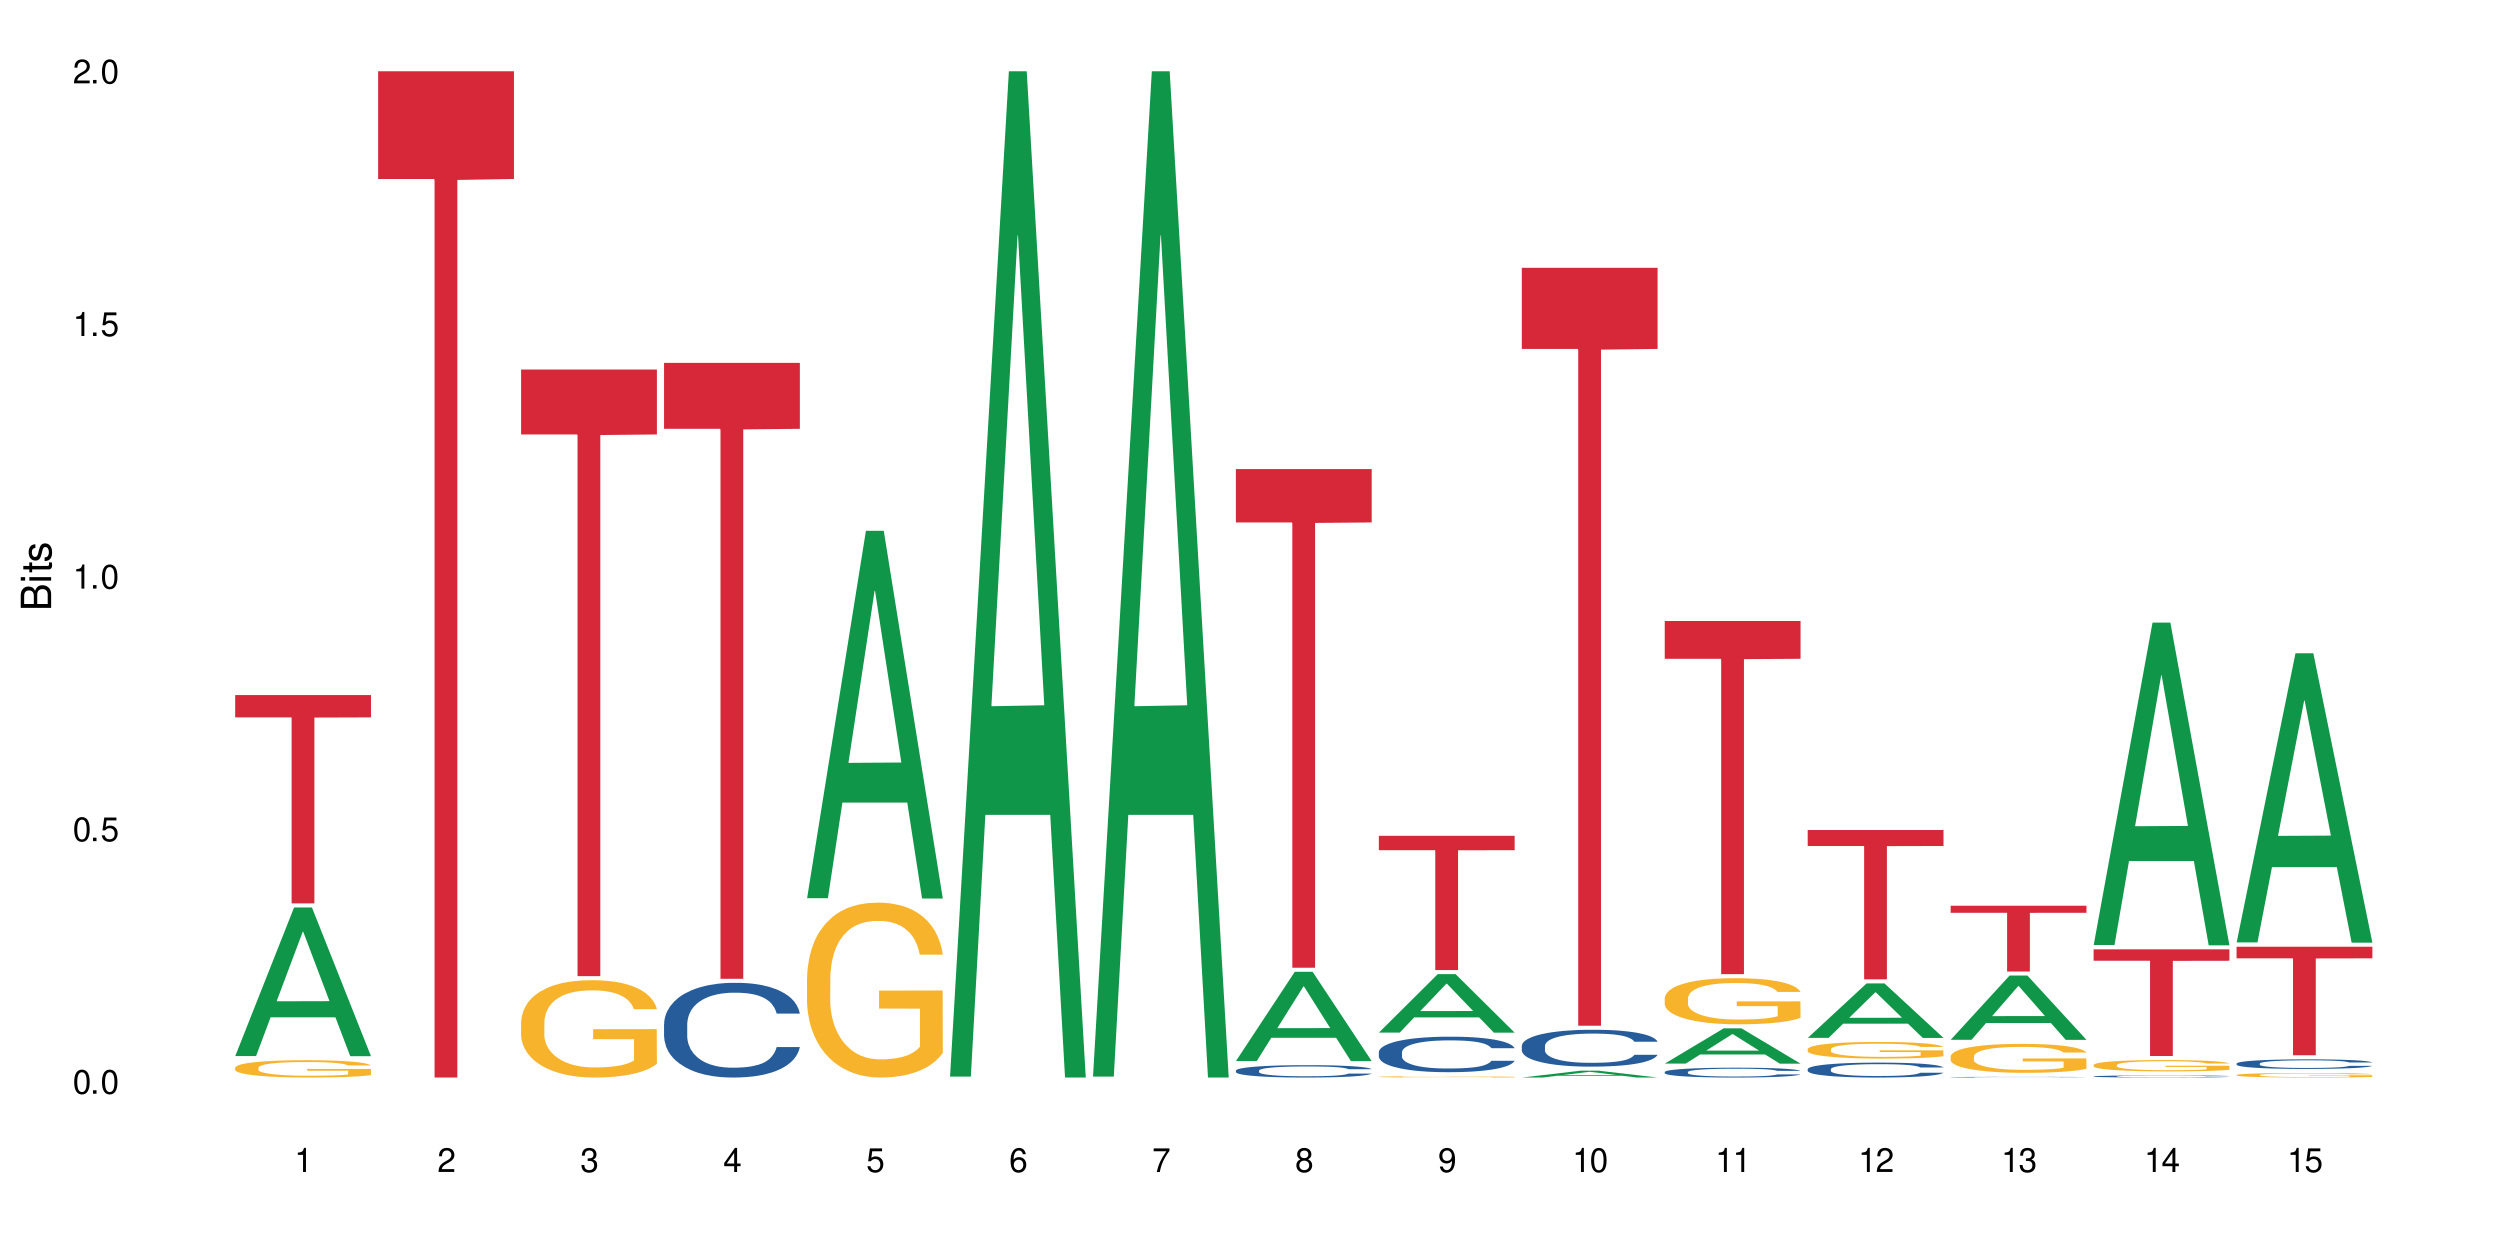 <?xml version="1.0" encoding="UTF-8"?>
<svg xmlns="http://www.w3.org/2000/svg" xmlns:xlink="http://www.w3.org/1999/xlink" width="720" height="360" viewBox="0 0 720 360">
<defs>
<g>
<g id="glyph-0-0">
</g>
<g id="glyph-0-1">
<path d="M 2.641 -6.938 C 2 -6.938 1.422 -6.656 1.078 -6.172 C 0.641 -5.562 0.406 -4.641 0.406 -3.359 C 0.406 -1.016 1.188 0.219 2.641 0.219 C 4.078 0.219 4.859 -1.016 4.859 -3.297 C 4.859 -4.641 4.656 -5.547 4.203 -6.172 C 3.844 -6.656 3.281 -6.938 2.641 -6.938 Z M 2.641 -6.188 C 3.547 -6.188 4 -5.25 4 -3.375 C 4 -1.406 3.562 -0.484 2.625 -0.484 C 1.734 -0.484 1.281 -1.438 1.281 -3.344 C 1.281 -5.25 1.734 -6.188 2.641 -6.188 Z M 2.641 -6.188 "/>
</g>
<g id="glyph-0-2">
<path d="M 1.828 -1 L 0.828 -1 L 0.828 0 L 1.828 0 Z M 1.828 -1 "/>
</g>
<g id="glyph-0-3">
<path d="M 4.562 -6.797 L 1.062 -6.797 L 0.547 -3.094 L 1.328 -3.094 C 1.719 -3.562 2.047 -3.734 2.578 -3.734 C 3.484 -3.734 4.062 -3.109 4.062 -2.094 C 4.062 -1.125 3.484 -0.531 2.578 -0.531 C 1.828 -0.531 1.375 -0.906 1.188 -1.672 L 0.328 -1.672 C 0.453 -1.109 0.547 -0.844 0.75 -0.594 C 1.125 -0.078 1.828 0.219 2.594 0.219 C 3.969 0.219 4.922 -0.781 4.922 -2.219 C 4.922 -3.562 4.031 -4.484 2.719 -4.484 C 2.25 -4.484 1.859 -4.359 1.469 -4.062 L 1.734 -5.969 L 4.562 -5.969 Z M 4.562 -6.797 "/>
</g>
<g id="glyph-0-4">
<path d="M 2.484 -4.938 L 2.484 0 L 3.328 0 L 3.328 -6.938 L 2.766 -6.938 C 2.469 -5.875 2.281 -5.734 0.984 -5.562 L 0.984 -4.938 Z M 2.484 -4.938 "/>
</g>
<g id="glyph-0-5">
<path d="M 4.859 -0.828 L 1.281 -0.828 C 1.359 -1.406 1.672 -1.781 2.5 -2.281 L 3.469 -2.828 C 4.406 -3.344 4.906 -4.062 4.906 -4.906 C 4.906 -5.484 4.672 -6.031 4.266 -6.406 C 3.859 -6.766 3.375 -6.938 2.719 -6.938 C 1.859 -6.938 1.219 -6.625 0.844 -6.031 C 0.609 -5.672 0.5 -5.234 0.484 -4.531 L 1.328 -4.531 C 1.359 -5.016 1.406 -5.281 1.531 -5.516 C 1.75 -5.938 2.188 -6.203 2.703 -6.203 C 3.469 -6.203 4.031 -5.641 4.031 -4.891 C 4.031 -4.344 3.719 -3.859 3.125 -3.516 L 2.234 -3 C 0.812 -2.172 0.406 -1.531 0.328 -0.016 L 4.859 -0.016 Z M 4.859 -0.828 "/>
</g>
<g id="glyph-0-6">
<path d="M 2.125 -3.188 L 2.578 -3.188 C 3.5 -3.188 3.984 -2.766 3.984 -1.922 C 3.984 -1.062 3.469 -0.531 2.594 -0.531 C 1.656 -0.531 1.203 -1 1.156 -2.016 L 0.312 -2.016 C 0.344 -1.453 0.438 -1.094 0.609 -0.781 C 0.953 -0.109 1.625 0.219 2.547 0.219 C 3.953 0.219 4.859 -0.625 4.859 -1.938 C 4.859 -2.828 4.516 -3.297 3.703 -3.594 C 4.344 -3.844 4.656 -4.328 4.656 -5.031 C 4.656 -6.219 3.875 -6.938 2.578 -6.938 C 1.203 -6.938 0.484 -6.172 0.453 -4.703 L 1.297 -4.703 C 1.312 -5.125 1.344 -5.359 1.453 -5.578 C 1.641 -5.969 2.062 -6.203 2.594 -6.203 C 3.344 -6.203 3.797 -5.75 3.797 -5 C 3.797 -4.516 3.609 -4.219 3.25 -4.047 C 3.016 -3.953 2.703 -3.922 2.125 -3.906 Z M 2.125 -3.188 "/>
</g>
<g id="glyph-0-7">
<path d="M 3.141 -1.672 L 3.141 0 L 3.984 0 L 3.984 -1.672 L 4.984 -1.672 L 4.984 -2.438 L 3.984 -2.438 L 3.984 -6.938 L 3.359 -6.938 L 0.266 -2.578 L 0.266 -1.672 Z M 3.141 -2.438 L 1 -2.438 L 3.141 -5.5 Z M 3.141 -2.438 "/>
</g>
<g id="glyph-0-8">
<path d="M 4.781 -5.125 C 4.609 -6.266 3.891 -6.938 2.844 -6.938 C 2.094 -6.938 1.422 -6.578 1.031 -5.953 C 0.594 -5.266 0.406 -4.422 0.406 -3.172 C 0.406 -2 0.578 -1.25 0.984 -0.641 C 1.359 -0.078 1.953 0.219 2.703 0.219 C 3.984 0.219 4.922 -0.75 4.922 -2.094 C 4.922 -3.375 4.062 -4.281 2.844 -4.281 C 2.172 -4.281 1.641 -4.031 1.281 -3.516 C 1.281 -5.234 1.828 -6.188 2.797 -6.188 C 3.391 -6.188 3.797 -5.797 3.938 -5.125 Z M 2.734 -3.531 C 3.547 -3.531 4.062 -2.953 4.062 -2.031 C 4.062 -1.156 3.484 -0.531 2.703 -0.531 C 1.922 -0.531 1.328 -1.188 1.328 -2.078 C 1.328 -2.938 1.906 -3.531 2.734 -3.531 Z M 2.734 -3.531 "/>
</g>
<g id="glyph-0-9">
<path d="M 4.984 -6.797 L 0.438 -6.797 L 0.438 -5.969 L 4.109 -5.969 C 2.5 -3.656 1.828 -2.234 1.328 0 L 2.219 0 C 2.594 -2.172 3.453 -4.047 4.984 -6.094 Z M 4.984 -6.797 "/>
</g>
<g id="glyph-0-10">
<path d="M 3.75 -3.656 C 4.469 -4.094 4.688 -4.438 4.688 -5.078 C 4.688 -6.172 3.844 -6.938 2.641 -6.938 C 1.438 -6.938 0.594 -6.172 0.594 -5.094 C 0.594 -4.438 0.812 -4.094 1.516 -3.656 C 0.734 -3.266 0.359 -2.703 0.359 -1.922 C 0.359 -0.656 1.281 0.219 2.641 0.219 C 3.984 0.219 4.922 -0.656 4.922 -1.922 C 4.922 -2.703 4.531 -3.266 3.75 -3.656 Z M 2.641 -6.188 C 3.359 -6.188 3.812 -5.75 3.812 -5.062 C 3.812 -4.406 3.344 -3.984 2.641 -3.984 C 1.922 -3.984 1.453 -4.406 1.453 -5.078 C 1.453 -5.75 1.922 -6.188 2.641 -6.188 Z M 2.641 -3.266 C 3.484 -3.266 4.062 -2.719 4.062 -1.906 C 4.062 -1.078 3.484 -0.531 2.625 -0.531 C 1.797 -0.531 1.219 -1.094 1.219 -1.906 C 1.219 -2.719 1.781 -3.266 2.641 -3.266 Z M 2.641 -3.266 "/>
</g>
<g id="glyph-0-11">
<path d="M 0.516 -1.578 C 0.672 -0.453 1.406 0.219 2.438 0.219 C 3.188 0.219 3.859 -0.141 4.266 -0.766 C 4.688 -1.453 4.891 -2.297 4.891 -3.547 C 4.891 -4.719 4.703 -5.453 4.312 -6.078 C 3.938 -6.641 3.344 -6.938 2.594 -6.938 C 1.297 -6.938 0.359 -5.969 0.359 -4.625 C 0.359 -3.344 1.234 -2.453 2.453 -2.453 C 3.094 -2.453 3.578 -2.672 4.016 -3.203 C 4 -1.484 3.469 -0.531 2.5 -0.531 C 1.906 -0.531 1.484 -0.906 1.359 -1.578 Z M 2.578 -6.203 C 3.375 -6.203 3.969 -5.531 3.969 -4.641 C 3.969 -3.797 3.391 -3.188 2.547 -3.188 C 1.734 -3.188 1.234 -3.766 1.234 -4.688 C 1.234 -5.562 1.797 -6.203 2.578 -6.203 Z M 2.578 -6.203 "/>
</g>
<g id="glyph-1-0">
</g>
<g id="glyph-1-1">
<path d="M 0 -0.953 L 0 -4.891 C 0 -5.719 -0.234 -6.344 -0.734 -6.797 C -1.188 -7.234 -1.812 -7.469 -2.5 -7.469 C -3.547 -7.469 -4.188 -7 -4.625 -5.875 C -4.984 -6.688 -5.625 -7.094 -6.531 -7.094 C -7.172 -7.094 -7.734 -6.859 -8.141 -6.391 C -8.562 -5.922 -8.75 -5.344 -8.75 -4.5 L -8.75 -0.953 Z M -4.984 -2.062 L -7.766 -2.062 L -7.766 -4.219 C -7.766 -4.844 -7.688 -5.203 -7.453 -5.5 C -7.219 -5.812 -6.859 -5.969 -6.375 -5.969 C -5.891 -5.969 -5.531 -5.812 -5.297 -5.5 C -5.062 -5.203 -4.984 -4.844 -4.984 -4.219 Z M -0.984 -2.062 L -4 -2.062 L -4 -4.781 C -4 -5.766 -3.438 -6.359 -2.484 -6.359 C -1.547 -6.359 -0.984 -5.766 -0.984 -4.781 Z M -0.984 -2.062 "/>
</g>
<g id="glyph-1-2">
<path d="M -6.281 -1.797 L -6.281 -0.797 L 0 -0.797 L 0 -1.797 Z M -8.75 -1.797 L -8.75 -0.797 L -7.484 -0.797 L -7.484 -1.797 Z M -8.75 -1.797 "/>
</g>
<g id="glyph-1-3">
<path d="M -6.281 -3.047 L -6.281 -2.016 L -8.016 -2.016 L -8.016 -1.016 L -6.281 -1.016 L -6.281 -0.172 L -5.469 -0.172 L -5.469 -1.016 L -0.719 -1.016 C -0.078 -1.016 0.281 -1.453 0.281 -2.234 C 0.281 -2.5 0.25 -2.719 0.188 -3.047 L -0.641 -3.047 C -0.609 -2.906 -0.594 -2.766 -0.594 -2.562 C -0.594 -2.141 -0.719 -2.016 -1.156 -2.016 L -5.469 -2.016 L -5.469 -3.047 Z M -6.281 -3.047 "/>
</g>
<g id="glyph-1-4">
<path d="M -4.531 -5.25 C -5.766 -5.25 -6.469 -4.422 -6.469 -2.969 C -6.469 -1.516 -5.719 -0.562 -4.547 -0.562 C -3.562 -0.562 -3.094 -1.062 -2.734 -2.562 L -2.516 -3.484 C -2.344 -4.188 -2.094 -4.469 -1.641 -4.469 C -1.047 -4.469 -0.641 -3.875 -0.641 -3 C -0.641 -2.453 -0.797 -2 -1.062 -1.75 C -1.25 -1.594 -1.422 -1.531 -1.875 -1.469 L -1.875 -0.406 C -0.422 -0.453 0.281 -1.266 0.281 -2.922 C 0.281 -4.5 -0.5 -5.516 -1.719 -5.516 C -2.656 -5.516 -3.172 -4.984 -3.469 -3.734 L -3.703 -2.766 C -3.891 -1.953 -4.156 -1.609 -4.594 -1.609 C -5.188 -1.609 -5.547 -2.125 -5.547 -2.938 C -5.547 -3.75 -5.203 -4.172 -4.531 -4.203 Z M -4.531 -5.25 "/>
</g>
</g>
</defs>
<rect x="-72" y="-36" width="864" height="432" fill="rgb(100%, 100%, 100%)" fill-opacity="1"/>
<path fill-rule="nonzero" fill="rgb(6.275%, 58.824%, 28.235%)" fill-opacity="1" d="M 67.73 304.141 L 67.773 304.098 L 84.695 261.344 L 89.836 261.344 L 106.844 304.18 L 100.867 304.18 L 96.605 292.996 L 77.926 292.996 L 73.75 304.141 L 67.73 304.141 L 79.723 288.371 L 94.895 288.332 L 87.328 268.34 L 87.246 268.301 L 87.16 268.422 L 79.684 288.332 L 79.723 288.371 Z M 67.73 304.141 "/>
<path fill-rule="nonzero" fill="rgb(96.863%, 70.196%, 16.863%)" fill-opacity="1" d="M 67.73 307.48 L 67.777 307.477 L 67.777 307.383 L 67.969 307.18 L 68.445 306.898 L 69.066 306.664 L 69.734 306.484 L 70.164 306.387 L 70.879 306.25 L 71.5 306.148 L 73.074 305.945 L 75.078 305.754 L 76.172 305.672 L 77.414 305.594 L 79.18 305.508 L 79.988 305.477 L 82.469 305.402 L 85.285 305.355 L 88.383 305.344 L 89.816 305.348 L 91.77 305.367 L 94.441 305.418 L 95.969 305.461 L 97.16 305.508 L 98.402 305.566 L 99.926 305.656 L 101.359 305.766 L 102.504 305.875 L 103.648 306.012 L 104.602 306.16 L 105.414 306.32 L 106.129 306.512 L 106.559 306.668 L 106.844 306.828 L 100.215 306.828 L 99.832 306.668 L 99.402 306.547 L 98.688 306.395 L 97.973 306.285 L 97.258 306.199 L 95.922 306.082 L 94.777 306.008 L 93.344 305.945 L 91.961 305.902 L 90.387 305.875 L 89.434 305.867 L 86.906 305.867 L 84.617 305.898 L 83.281 305.938 L 82.328 305.973 L 80.992 306.039 L 80.18 306.094 L 79.703 306.133 L 78.273 306.273 L 77.32 306.402 L 76.793 306.488 L 76.125 306.625 L 75.648 306.746 L 75.125 306.93 L 74.84 307.066 L 74.457 307.375 L 74.41 308.195 L 74.551 308.367 L 74.84 308.555 L 75.219 308.719 L 75.793 308.895 L 76.363 309.023 L 77.367 309.203 L 78.227 309.32 L 78.891 309.398 L 80.18 309.52 L 80.703 309.562 L 81.945 309.645 L 83.234 309.707 L 84.809 309.762 L 86 309.789 L 87.906 309.812 L 90.34 309.812 L 93.203 309.785 L 95.016 309.75 L 96.254 309.711 L 97.066 309.68 L 98.066 309.629 L 98.781 309.586 L 99.449 309.535 L 100.262 309.457 L 100.262 308.367 L 88.48 308.363 L 88.48 307.855 L 106.797 307.848 L 106.844 309.629 L 105.844 309.754 L 104.602 309.871 L 103.41 309.965 L 102.168 310.039 L 100.406 310.129 L 98.973 310.184 L 96.781 310.246 L 94.777 310.285 L 92.676 310.312 L 90.816 310.328 L 88.621 310.332 L 86.668 310.324 L 84.57 310.297 L 82.898 310.258 L 81.371 310.215 L 79.848 310.156 L 77.938 310.059 L 76.699 309.98 L 75.41 309.887 L 74.121 309.773 L 72.977 309.648 L 72.215 309.555 L 71.453 309.445 L 70.641 309.309 L 69.879 309.152 L 69.305 309.012 L 68.781 308.852 L 68.398 308.703 L 68.016 308.496 L 67.828 308.332 L 67.73 308.191 Z M 67.73 307.48 "/>
<path fill-rule="nonzero" fill="rgb(83.922%, 15.686%, 22.353%)" fill-opacity="1" d="M 67.73 200.188 L 106.844 200.188 L 106.844 206.609 L 90.543 206.664 L 90.543 260.18 L 83.984 260.18 L 83.984 206.723 L 83.891 206.609 L 67.73 206.609 Z M 67.73 200.188 "/>
<path fill-rule="nonzero" fill="rgb(83.922%, 15.686%, 22.353%)" fill-opacity="1" d="M 108.902 20.527 L 148.016 20.527 L 148.016 51.547 L 131.715 51.82 L 131.715 310.332 L 125.156 310.332 L 125.156 52.094 L 125.062 51.547 L 108.902 51.547 Z M 108.902 20.527 "/>
<path fill-rule="nonzero" fill="rgb(96.863%, 70.196%, 16.863%)" fill-opacity="1" d="M 150.074 294.305 L 150.121 294.281 L 150.121 293.77 L 150.312 292.617 L 150.789 291.027 L 151.41 289.723 L 152.078 288.699 L 152.508 288.16 L 153.223 287.395 L 153.844 286.832 L 155.418 285.68 L 157.418 284.602 L 158.516 284.141 L 159.758 283.707 L 161.523 283.219 L 162.332 283.043 L 164.812 282.633 L 167.629 282.375 L 170.727 282.297 L 172.16 282.324 L 174.113 282.426 L 176.785 282.707 L 178.312 282.965 L 179.504 283.219 L 180.746 283.555 L 182.27 284.066 L 183.703 284.68 L 184.848 285.293 L 185.992 286.062 L 186.945 286.883 L 187.758 287.777 L 188.473 288.852 L 188.902 289.75 L 189.188 290.645 L 182.559 290.645 L 182.176 289.75 L 181.746 289.059 L 181.031 288.211 L 180.316 287.598 L 179.602 287.113 L 178.266 286.445 L 177.121 286.035 L 175.688 285.68 L 174.305 285.449 L 172.73 285.293 L 171.777 285.242 L 169.25 285.242 L 166.961 285.422 L 165.625 285.625 L 164.672 285.832 L 163.336 286.215 L 162.523 286.523 L 162.047 286.727 L 160.617 287.52 L 159.66 288.238 L 159.137 288.727 L 158.469 289.492 L 157.992 290.184 L 157.469 291.207 L 157.18 291.977 L 156.801 293.719 L 156.754 298.324 L 156.895 299.297 L 157.18 300.348 L 157.562 301.27 L 158.137 302.242 L 158.707 302.984 L 159.711 303.984 L 160.566 304.648 L 161.234 305.086 L 162.523 305.773 L 163.047 306.004 L 164.289 306.465 L 165.578 306.824 L 167.148 307.133 L 168.344 307.285 L 170.25 307.414 L 172.684 307.414 L 175.547 307.262 L 177.359 307.055 L 178.598 306.852 L 179.41 306.672 L 180.41 306.391 L 181.125 306.133 L 181.793 305.852 L 182.605 305.418 L 182.605 299.297 L 170.824 299.273 L 170.824 296.406 L 189.141 296.379 L 189.188 306.391 L 188.188 307.082 L 186.945 307.746 L 185.754 308.258 L 184.512 308.695 L 182.746 309.18 L 181.316 309.488 L 179.121 309.848 L 177.121 310.078 L 175.02 310.23 L 173.16 310.309 L 170.965 310.332 L 169.012 310.281 L 166.91 310.129 L 165.242 309.922 L 163.715 309.668 L 162.191 309.332 L 160.281 308.797 L 159.043 308.359 L 157.754 307.824 L 156.465 307.184 L 155.32 306.492 L 154.559 305.953 L 153.793 305.34 L 152.984 304.57 L 152.219 303.703 L 151.648 302.906 L 151.125 302.012 L 150.742 301.168 L 150.359 300.016 L 150.168 299.094 L 150.074 298.301 Z M 150.074 294.305 "/>
<path fill-rule="nonzero" fill="rgb(83.922%, 15.686%, 22.353%)" fill-opacity="1" d="M 150.074 106.426 L 189.188 106.426 L 189.188 125.125 L 172.887 125.289 L 172.887 281.133 L 166.328 281.133 L 166.328 125.453 L 166.234 125.125 L 150.074 125.125 Z M 150.074 106.426 "/>
<path fill-rule="nonzero" fill="rgb(14.51%, 36.078%, 60%)" fill-opacity="1" d="M 191.246 294.93 L 191.293 294.906 L 191.293 294.305 L 191.438 293.359 L 191.77 292.164 L 192.105 291.34 L 192.965 289.871 L 194.156 288.449 L 195.395 287.352 L 196.301 286.703 L 197.113 286.207 L 198.973 285.285 L 200.164 284.812 L 201.453 284.387 L 203.027 283.965 L 204.172 283.715 L 206.746 283.316 L 208.656 283.141 L 210.133 283.066 L 213.332 283.066 L 215.238 283.164 L 216.621 283.289 L 218.148 283.488 L 219.438 283.715 L 221.676 284.262 L 223.68 284.961 L 224.586 285.359 L 226.02 286.133 L 227.117 286.879 L 227.879 287.527 L 228.738 288.449 L 229.5 289.57 L 230.074 290.844 L 230.359 291.914 L 223.68 291.914 L 223.348 290.918 L 222.965 290.145 L 222.25 289.121 L 221.535 288.398 L 220.531 287.676 L 219.625 287.203 L 218.387 286.73 L 217.289 286.43 L 216.145 286.207 L 215.047 286.059 L 212.949 285.906 L 210.516 285.906 L 209.609 285.957 L 207.75 286.156 L 206.746 286.332 L 205.316 286.68 L 204.316 287.004 L 203.121 287.504 L 202.312 287.926 L 201.309 288.574 L 200.594 289.148 L 199.785 289.969 L 199.309 290.594 L 198.879 291.289 L 198.496 292.113 L 198.211 292.984 L 198.02 293.906 L 197.922 294.805 L 197.922 298.668 L 198.02 299.566 L 198.258 300.613 L 198.879 302.133 L 199.785 303.453 L 200.832 304.5 L 201.836 305.246 L 202.406 305.598 L 203.172 305.996 L 204.363 306.496 L 206.082 306.992 L 207.082 307.191 L 208.609 307.391 L 210.184 307.492 L 212.281 307.492 L 214.141 307.391 L 215.383 307.266 L 216.668 307.066 L 218.434 306.645 L 219.531 306.246 L 220.484 305.77 L 221.199 305.297 L 221.676 304.898 L 222.395 304.125 L 222.965 303.277 L 223.395 302.406 L 223.68 301.559 L 230.359 301.559 L 230.074 302.555 L 229.645 303.527 L 229.215 304.25 L 228.547 305.125 L 227.781 305.895 L 226.688 306.77 L 225.781 307.34 L 224.586 307.965 L 223.488 308.438 L 222.297 308.863 L 220.531 309.359 L 219.387 309.609 L 218.148 309.832 L 216.668 310.035 L 214.809 310.207 L 212.805 310.309 L 210.945 310.332 L 208.941 310.281 L 207.465 310.184 L 205.508 309.957 L 203.074 309.512 L 201.309 309.035 L 199.926 308.562 L 198.734 308.062 L 197.398 307.391 L 195.684 306.293 L 194.633 305.449 L 193.918 304.75 L 193.105 303.777 L 192.535 302.906 L 191.867 301.508 L 191.391 299.738 L 191.246 298.367 Z M 191.246 294.93 "/>
<path fill-rule="nonzero" fill="rgb(83.922%, 15.686%, 22.353%)" fill-opacity="1" d="M 191.246 104.508 L 230.359 104.508 L 230.359 123.5 L 214.059 123.664 L 214.059 281.902 L 207.5 281.902 L 207.5 123.832 L 207.402 123.5 L 191.246 123.5 Z M 191.246 104.508 "/>
<path fill-rule="nonzero" fill="rgb(6.275%, 58.824%, 28.235%)" fill-opacity="1" d="M 232.418 258.688 L 232.461 258.586 L 249.383 152.871 L 254.523 152.871 L 271.531 258.785 L 265.555 258.785 L 261.293 231.141 L 242.613 231.141 L 238.434 258.688 L 232.418 258.688 L 244.41 219.703 L 259.578 219.602 L 252.016 170.176 L 251.934 170.078 L 251.848 170.375 L 244.367 219.602 L 244.41 219.703 Z M 232.418 258.688 "/>
<path fill-rule="nonzero" fill="rgb(96.863%, 70.196%, 16.863%)" fill-opacity="1" d="M 232.418 281.531 L 232.465 281.484 L 232.465 280.562 L 232.656 278.492 L 233.133 275.641 L 233.754 273.293 L 234.422 271.453 L 234.852 270.488 L 235.566 269.105 L 236.188 268.094 L 237.758 266.023 L 239.762 264.09 L 240.859 263.262 L 242.102 262.48 L 243.863 261.605 L 244.676 261.285 L 247.156 260.547 L 249.969 260.09 L 253.07 259.949 L 254.504 259.996 L 256.457 260.18 L 259.129 260.688 L 260.656 261.148 L 261.848 261.605 L 263.086 262.203 L 264.613 263.125 L 266.047 264.23 L 267.191 265.332 L 268.336 266.715 L 269.289 268.188 L 270.098 269.797 L 270.816 271.73 L 271.246 273.34 L 271.531 274.949 L 264.898 274.949 L 264.52 273.34 L 264.09 272.098 L 263.375 270.578 L 262.66 269.473 L 261.941 268.602 L 260.609 267.402 L 259.461 266.668 L 258.031 266.023 L 256.648 265.609 L 255.074 265.332 L 254.121 265.242 L 251.594 265.242 L 249.305 265.562 L 247.969 265.934 L 247.012 266.301 L 245.676 266.988 L 244.867 267.543 L 244.391 267.91 L 242.957 269.336 L 242.004 270.625 L 241.48 271.5 L 240.812 272.879 L 240.336 274.121 L 239.812 275.961 L 239.523 277.344 L 239.145 280.473 L 239.094 288.754 L 239.238 290.5 L 239.523 292.387 L 239.906 294.043 L 240.48 295.793 L 241.051 297.129 L 242.051 298.922 L 242.91 300.117 L 243.578 300.898 L 244.867 302.141 L 245.391 302.555 L 246.633 303.383 L 247.918 304.027 L 249.492 304.582 L 250.688 304.855 L 252.594 305.086 L 255.027 305.086 L 257.887 304.812 L 259.699 304.441 L 260.941 304.074 L 261.754 303.754 L 262.754 303.246 L 263.469 302.785 L 264.137 302.281 L 264.949 301.5 L 264.949 290.5 L 253.168 290.457 L 253.168 285.301 L 271.484 285.258 L 271.531 303.246 L 270.527 304.488 L 269.289 305.684 L 268.098 306.605 L 266.855 307.387 L 265.09 308.262 L 263.66 308.812 L 261.465 309.457 L 259.461 309.871 L 257.363 310.148 L 255.504 310.285 L 253.309 310.332 L 251.355 310.242 L 249.254 309.965 L 247.586 309.598 L 246.059 309.137 L 244.531 308.539 L 242.625 307.57 L 241.387 306.789 L 240.098 305.824 L 238.809 304.672 L 237.664 303.43 L 236.902 302.465 L 236.137 301.359 L 235.328 299.98 L 234.562 298.414 L 233.992 296.988 L 233.465 295.379 L 233.086 293.859 L 232.703 291.789 L 232.512 290.133 L 232.418 288.707 Z M 232.418 281.531 "/>
<path fill-rule="nonzero" fill="rgb(6.275%, 58.824%, 28.235%)" fill-opacity="1" d="M 273.59 310.059 L 273.629 309.789 L 290.555 20.527 L 295.695 20.527 L 312.703 310.332 L 306.727 310.332 L 302.465 234.684 L 283.785 234.684 L 279.605 310.059 L 273.59 310.059 L 285.582 203.391 L 300.75 203.117 L 293.188 67.875 L 293.105 67.602 L 293.02 68.418 L 285.539 203.117 L 285.582 203.391 Z M 273.59 310.059 "/>
<path fill-rule="nonzero" fill="rgb(6.275%, 58.824%, 28.235%)" fill-opacity="1" d="M 314.762 310.059 L 314.801 309.789 L 331.727 20.527 L 336.867 20.527 L 353.875 310.332 L 347.898 310.332 L 343.637 234.684 L 324.957 234.684 L 320.777 310.059 L 314.762 310.059 L 326.754 203.391 L 341.922 203.117 L 334.359 67.875 L 334.273 67.602 L 334.191 68.418 L 326.711 203.117 L 326.754 203.391 Z M 314.762 310.059 "/>
<path fill-rule="nonzero" fill="rgb(6.275%, 58.824%, 28.235%)" fill-opacity="1" d="M 355.934 305.582 L 355.973 305.555 L 372.898 279.879 L 378.039 279.879 L 395.047 305.605 L 389.07 305.605 L 384.809 298.891 L 366.129 298.891 L 361.949 305.582 L 355.934 305.582 L 367.926 296.113 L 383.094 296.086 L 375.531 284.082 L 375.445 284.059 L 375.363 284.133 L 367.883 296.086 L 367.926 296.113 Z M 355.934 305.582 "/>
<path fill-rule="nonzero" fill="rgb(14.51%, 36.078%, 60%)" fill-opacity="1" d="M 355.934 308.32 L 355.98 308.316 L 355.98 308.238 L 356.125 308.113 L 356.457 307.957 L 356.789 307.852 L 357.648 307.656 L 358.844 307.473 L 360.082 307.328 L 360.988 307.246 L 361.801 307.18 L 363.66 307.059 L 364.852 306.996 L 366.141 306.941 L 367.715 306.887 L 368.859 306.852 L 371.434 306.801 L 373.344 306.777 L 374.82 306.77 L 378.016 306.77 L 379.926 306.781 L 381.309 306.797 L 382.836 306.824 L 384.121 306.852 L 386.363 306.926 L 388.367 307.016 L 389.273 307.066 L 390.703 307.168 L 391.801 307.266 L 392.566 307.352 L 393.422 307.473 L 394.188 307.617 L 394.758 307.785 L 395.047 307.926 L 388.367 307.926 L 388.035 307.793 L 387.652 307.695 L 386.938 307.559 L 386.223 307.465 L 385.219 307.371 L 384.312 307.309 L 383.074 307.246 L 381.977 307.207 L 380.832 307.18 L 379.734 307.16 L 377.637 307.141 L 375.203 307.141 L 374.297 307.145 L 372.438 307.172 L 371.434 307.195 L 370.004 307.242 L 369 307.285 L 367.809 307.348 L 367 307.402 L 365.996 307.488 L 365.281 307.562 L 364.469 307.672 L 363.992 307.754 L 363.562 307.844 L 363.184 307.949 L 362.895 308.066 L 362.707 308.188 L 362.609 308.305 L 362.609 308.809 L 362.707 308.926 L 362.945 309.062 L 363.562 309.262 L 364.469 309.434 L 365.52 309.57 L 366.52 309.668 L 367.094 309.715 L 367.855 309.766 L 369.051 309.832 L 370.766 309.895 L 371.77 309.922 L 373.293 309.949 L 374.867 309.961 L 376.969 309.961 L 378.828 309.949 L 380.066 309.934 L 381.355 309.906 L 383.121 309.852 L 384.219 309.797 L 385.172 309.734 L 385.887 309.676 L 386.363 309.621 L 387.078 309.52 L 387.652 309.41 L 388.082 309.297 L 388.367 309.188 L 395.047 309.188 L 394.758 309.316 L 394.328 309.441 L 393.902 309.539 L 393.234 309.652 L 392.469 309.754 L 391.371 309.867 L 390.465 309.941 L 389.273 310.023 L 388.176 310.086 L 386.984 310.141 L 385.219 310.207 L 384.074 310.238 L 382.836 310.266 L 381.355 310.293 L 379.496 310.316 L 377.492 310.328 L 375.633 310.332 L 373.629 310.324 L 372.148 310.312 L 370.195 310.285 L 367.762 310.227 L 365.996 310.164 L 364.613 310.102 L 363.422 310.035 L 362.086 309.949 L 360.367 309.805 L 359.32 309.695 L 358.602 309.602 L 357.793 309.477 L 357.219 309.363 L 356.551 309.18 L 356.074 308.949 L 355.934 308.77 Z M 355.934 308.32 "/>
<path fill-rule="nonzero" fill="rgb(83.922%, 15.686%, 22.353%)" fill-opacity="1" d="M 355.934 135.094 L 395.047 135.094 L 395.047 150.465 L 378.746 150.602 L 378.746 278.715 L 372.188 278.715 L 372.188 150.734 L 372.09 150.465 L 355.934 150.465 Z M 355.934 135.094 "/>
<path fill-rule="nonzero" fill="rgb(6.275%, 58.824%, 28.235%)" fill-opacity="1" d="M 397.105 297.391 L 397.145 297.375 L 414.07 280.551 L 419.211 280.551 L 436.219 297.406 L 430.242 297.406 L 425.98 293.008 L 407.301 293.008 L 403.121 297.391 L 397.105 297.391 L 409.098 291.188 L 424.266 291.172 L 416.703 283.305 L 416.617 283.289 L 416.535 283.336 L 409.055 291.172 L 409.098 291.188 Z M 397.105 297.391 "/>
<path fill-rule="nonzero" fill="rgb(14.51%, 36.078%, 60%)" fill-opacity="1" d="M 397.105 303.02 L 397.152 303.008 L 397.152 302.785 L 397.293 302.43 L 397.629 301.98 L 397.961 301.672 L 398.82 301.121 L 400.012 300.59 L 401.254 300.18 L 402.16 299.938 L 402.973 299.75 L 404.832 299.402 L 406.023 299.227 L 407.312 299.066 L 408.887 298.91 L 410.031 298.816 L 412.605 298.664 L 414.516 298.602 L 415.992 298.57 L 419.188 298.57 L 421.098 298.609 L 422.48 298.656 L 424.008 298.73 L 425.293 298.816 L 427.535 299.02 L 429.539 299.281 L 430.445 299.43 L 431.875 299.723 L 432.973 300 L 433.738 300.242 L 434.594 300.59 L 435.359 301.012 L 435.93 301.484 L 436.219 301.887 L 429.539 301.887 L 429.207 301.516 L 428.824 301.227 L 428.109 300.844 L 427.395 300.57 L 426.391 300.301 L 425.484 300.121 L 424.246 299.945 L 423.148 299.832 L 422.004 299.75 L 420.906 299.691 L 418.809 299.637 L 416.375 299.637 L 415.469 299.656 L 413.609 299.73 L 412.605 299.797 L 411.176 299.926 L 410.172 300.047 L 408.98 300.234 L 408.172 300.395 L 407.168 300.637 L 406.453 300.852 L 405.641 301.16 L 405.164 301.395 L 404.734 301.656 L 404.355 301.961 L 404.066 302.289 L 403.879 302.637 L 403.781 302.973 L 403.781 304.418 L 403.879 304.754 L 404.117 305.148 L 404.734 305.719 L 405.641 306.211 L 406.691 306.605 L 407.691 306.887 L 408.266 307.016 L 409.027 307.164 L 410.223 307.352 L 411.938 307.539 L 412.941 307.613 L 414.465 307.688 L 416.039 307.727 L 418.141 307.727 L 420 307.688 L 421.238 307.641 L 422.527 307.566 L 424.293 307.41 L 425.391 307.258 L 426.344 307.082 L 427.059 306.902 L 427.535 306.754 L 428.25 306.465 L 428.824 306.148 L 429.254 305.82 L 429.539 305.504 L 436.219 305.504 L 435.93 305.875 L 435.5 306.242 L 435.07 306.512 L 434.406 306.84 L 433.641 307.129 L 432.543 307.457 L 431.637 307.672 L 430.445 307.902 L 429.348 308.082 L 428.156 308.238 L 426.391 308.426 L 425.246 308.52 L 424.008 308.605 L 422.527 308.68 L 420.668 308.746 L 418.664 308.781 L 416.805 308.789 L 414.801 308.773 L 413.32 308.734 L 411.367 308.652 L 408.934 308.484 L 407.168 308.305 L 405.785 308.129 L 404.594 307.941 L 403.258 307.688 L 401.539 307.277 L 400.492 306.961 L 399.773 306.699 L 398.965 306.336 L 398.391 306.008 L 397.723 305.484 L 397.246 304.82 L 397.105 304.309 Z M 397.105 303.02 "/>
<path fill-rule="nonzero" fill="rgb(96.863%, 70.196%, 16.863%)" fill-opacity="1" d="M 397.105 310.117 L 397.152 310.117 L 397.152 310.109 L 397.344 310.094 L 397.82 310.074 L 398.441 310.055 L 399.105 310.043 L 399.535 310.035 L 400.254 310.023 L 400.871 310.016 L 402.445 310 L 404.449 309.984 L 405.547 309.98 L 406.785 309.973 L 408.551 309.969 L 409.363 309.965 L 411.844 309.961 L 414.656 309.957 L 417.758 309.953 L 419.188 309.957 L 421.145 309.957 L 423.816 309.961 L 425.34 309.965 L 426.535 309.969 L 427.773 309.973 L 429.301 309.98 L 430.73 309.988 L 433.02 310.004 L 433.977 310.016 L 434.785 310.027 L 435.5 310.043 L 435.93 310.055 L 436.219 310.066 L 429.586 310.066 L 429.207 310.055 L 428.777 310.047 L 428.059 310.035 L 426.629 310.02 L 425.293 310.012 L 424.148 310.004 L 422.719 310 L 421.336 309.996 L 413.988 309.996 L 412.652 310 L 411.699 310.004 L 410.363 310.008 L 409.555 310.012 L 409.078 310.016 L 407.645 310.023 L 406.691 310.035 L 406.168 310.043 L 405.5 310.051 L 405.023 310.062 L 404.496 310.074 L 404.211 310.086 L 403.828 310.109 L 403.781 310.172 L 403.926 310.184 L 404.211 310.199 L 404.594 310.211 L 405.164 310.223 L 405.738 310.234 L 406.738 310.246 L 407.598 310.258 L 408.266 310.262 L 409.555 310.27 L 410.078 310.273 L 411.316 310.281 L 412.605 310.285 L 414.18 310.289 L 415.371 310.293 L 422.574 310.293 L 424.387 310.289 L 425.629 310.285 L 426.438 310.281 L 427.441 310.281 L 428.156 310.277 L 428.824 310.273 L 429.633 310.266 L 429.633 310.184 L 417.852 310.184 L 417.852 310.145 L 436.168 310.145 L 436.219 310.281 L 435.215 310.289 L 433.977 310.297 L 432.781 310.305 L 431.543 310.309 L 429.777 310.316 L 428.348 310.32 L 426.152 310.324 L 424.148 310.328 L 422.051 310.332 L 416.039 310.332 L 413.941 310.328 L 412.273 310.328 L 409.219 310.32 L 407.312 310.312 L 406.07 310.305 L 404.785 310.297 L 403.496 310.289 L 402.352 310.281 L 401.586 310.273 L 400.824 310.266 L 400.012 310.254 L 399.25 310.242 L 398.68 310.234 L 398.152 310.219 L 397.773 310.211 L 397.391 310.195 L 397.199 310.18 L 397.105 310.172 Z M 397.105 310.117 "/>
<path fill-rule="nonzero" fill="rgb(83.922%, 15.686%, 22.353%)" fill-opacity="1" d="M 397.105 240.707 L 436.219 240.707 L 436.219 244.848 L 419.914 244.887 L 419.914 279.387 L 413.359 279.387 L 413.359 244.922 L 413.262 244.848 L 397.105 244.848 Z M 397.105 240.707 "/>
<path fill-rule="nonzero" fill="rgb(6.275%, 58.824%, 28.235%)" fill-opacity="1" d="M 438.277 310.332 L 438.316 310.328 L 455.242 308.355 L 460.383 308.355 L 477.387 310.332 L 471.414 310.332 L 467.152 309.816 L 448.473 309.816 L 444.293 310.332 L 438.277 310.332 L 450.27 309.602 L 465.438 309.602 L 457.875 308.68 L 457.789 308.676 L 457.707 308.684 L 450.227 309.602 L 450.27 309.602 Z M 438.277 310.332 "/>
<path fill-rule="nonzero" fill="rgb(14.51%, 36.078%, 60%)" fill-opacity="1" d="M 438.277 301.195 L 438.324 301.188 L 438.324 300.953 L 438.465 300.586 L 438.801 300.121 L 439.133 299.801 L 439.992 299.227 L 441.184 298.672 L 442.426 298.246 L 443.332 297.996 L 444.141 297.801 L 446.004 297.441 L 447.195 297.258 L 448.484 297.094 L 450.059 296.926 L 451.203 296.832 L 453.777 296.676 L 455.688 296.605 L 457.164 296.578 L 460.359 296.578 L 462.27 296.617 L 463.652 296.664 L 465.176 296.742 L 466.465 296.832 L 468.707 297.043 L 470.711 297.316 L 471.617 297.473 L 473.047 297.773 L 474.145 298.062 L 474.91 298.316 L 475.766 298.672 L 476.531 299.109 L 477.102 299.605 L 477.387 300.023 L 470.711 300.023 L 470.375 299.633 L 469.996 299.332 L 469.281 298.938 L 468.562 298.656 L 467.562 298.371 L 466.656 298.188 L 465.418 298.004 L 464.32 297.887 L 463.176 297.801 L 462.078 297.742 L 459.977 297.684 L 457.547 297.684 L 456.641 297.703 L 454.781 297.781 L 453.777 297.848 L 452.348 297.984 L 451.344 298.109 L 450.152 298.305 L 449.34 298.469 L 448.34 298.723 L 447.625 298.945 L 446.812 299.266 L 446.336 299.508 L 445.906 299.781 L 445.527 300.102 L 445.238 300.438 L 445.047 300.797 L 444.953 301.148 L 444.953 302.652 L 445.047 303 L 445.289 303.406 L 445.906 304 L 446.812 304.516 L 447.863 304.922 L 448.863 305.211 L 449.438 305.348 L 450.199 305.504 L 451.395 305.699 L 453.109 305.891 L 454.113 305.969 L 455.637 306.047 L 457.211 306.086 L 459.312 306.086 L 461.172 306.047 L 462.41 306 L 463.699 305.922 L 465.465 305.758 L 466.562 305.602 L 467.516 305.418 L 468.23 305.23 L 468.707 305.078 L 469.422 304.777 L 469.996 304.445 L 470.426 304.105 L 470.711 303.777 L 477.387 303.777 L 477.102 304.164 L 476.672 304.543 L 476.242 304.824 L 475.574 305.164 L 474.812 305.465 L 473.715 305.805 L 472.809 306.027 L 471.617 306.27 L 470.52 306.453 L 469.328 306.621 L 467.562 306.812 L 466.418 306.91 L 465.176 306.996 L 463.699 307.074 L 461.84 307.145 L 459.836 307.184 L 457.977 307.191 L 455.973 307.172 L 454.492 307.133 L 452.539 307.047 L 450.105 306.871 L 448.34 306.688 L 446.957 306.504 L 445.766 306.309 L 444.43 306.047 L 442.711 305.621 L 441.664 305.289 L 440.945 305.02 L 440.137 304.641 L 439.562 304.301 L 438.895 303.758 L 438.418 303.07 L 438.277 302.535 Z M 438.277 301.195 "/>
<path fill-rule="nonzero" fill="rgb(83.922%, 15.686%, 22.353%)" fill-opacity="1" d="M 438.277 77.125 L 477.387 77.125 L 477.387 100.492 L 461.086 100.695 L 461.086 295.414 L 454.527 295.414 L 454.527 100.902 L 454.434 100.492 L 438.277 100.492 Z M 438.277 77.125 "/>
<path fill-rule="nonzero" fill="rgb(6.275%, 58.824%, 28.235%)" fill-opacity="1" d="M 479.445 306.324 L 479.488 306.312 L 496.414 296.164 L 501.551 296.164 L 518.559 306.332 L 512.586 306.332 L 508.32 303.68 L 489.645 303.68 L 485.465 306.324 L 479.445 306.324 L 491.441 302.582 L 506.609 302.57 L 499.047 297.828 L 498.961 297.816 L 498.879 297.844 L 491.398 302.57 L 491.441 302.582 Z M 479.445 306.324 "/>
<path fill-rule="nonzero" fill="rgb(14.51%, 36.078%, 60%)" fill-opacity="1" d="M 479.445 308.73 L 479.496 308.727 L 479.496 308.664 L 479.637 308.566 L 479.973 308.441 L 480.305 308.355 L 481.164 308.203 L 482.355 308.059 L 483.598 307.941 L 484.504 307.875 L 485.312 307.824 L 487.176 307.727 L 488.367 307.68 L 489.656 307.633 L 491.23 307.59 L 492.375 307.562 L 494.949 307.523 L 496.855 307.504 L 498.336 307.496 L 501.531 307.496 L 503.441 307.508 L 504.824 307.52 L 506.348 307.539 L 507.637 307.562 L 509.879 307.621 L 511.883 307.695 L 512.789 307.734 L 514.219 307.816 L 515.316 307.895 L 516.078 307.961 L 516.938 308.059 L 517.703 308.172 L 518.273 308.305 L 518.559 308.418 L 511.883 308.418 L 511.547 308.312 L 511.168 308.234 L 510.453 308.125 L 509.734 308.051 L 508.734 307.977 L 507.828 307.926 L 506.586 307.879 L 505.492 307.848 L 504.348 307.824 L 503.25 307.809 L 501.148 307.793 L 498.719 307.793 L 497.812 307.797 L 495.949 307.816 L 494.949 307.836 L 493.52 307.871 L 492.516 307.906 L 491.324 307.957 L 490.512 308.004 L 489.512 308.07 L 488.797 308.129 L 487.984 308.215 L 487.508 308.281 L 487.078 308.352 L 486.699 308.438 L 486.41 308.527 L 486.219 308.625 L 486.125 308.719 L 486.125 309.121 L 486.219 309.211 L 486.457 309.32 L 487.078 309.48 L 487.984 309.617 L 489.035 309.727 L 490.035 309.805 L 490.609 309.84 L 491.371 309.883 L 492.562 309.934 L 494.281 309.984 L 495.281 310.004 L 496.809 310.027 L 498.383 310.035 L 500.48 310.035 L 502.344 310.027 L 503.582 310.012 L 504.871 309.992 L 506.637 309.949 L 507.734 309.906 L 508.688 309.859 L 509.402 309.809 L 509.879 309.766 L 510.594 309.688 L 511.168 309.598 L 511.598 309.508 L 511.883 309.422 L 518.559 309.422 L 518.273 309.523 L 517.844 309.625 L 517.414 309.699 L 516.746 309.789 L 515.984 309.871 L 514.887 309.961 L 513.98 310.02 L 512.789 310.086 L 511.691 310.137 L 510.5 310.18 L 508.734 310.23 L 507.59 310.258 L 506.348 310.281 L 504.871 310.301 L 503.012 310.32 L 501.008 310.328 L 499.148 310.332 L 497.145 310.328 L 495.664 310.316 L 493.711 310.293 L 491.277 310.246 L 489.512 310.199 L 488.129 310.148 L 486.938 310.098 L 485.602 310.027 L 483.883 309.914 L 482.832 309.824 L 482.117 309.75 L 481.309 309.652 L 480.734 309.559 L 480.066 309.414 L 479.59 309.23 L 479.445 309.09 Z M 479.445 308.73 "/>
<path fill-rule="nonzero" fill="rgb(96.863%, 70.196%, 16.863%)" fill-opacity="1" d="M 479.445 287.41 L 479.496 287.398 L 479.496 287.156 L 479.688 286.609 L 480.164 285.859 L 480.781 285.238 L 481.449 284.754 L 481.879 284.5 L 482.594 284.137 L 483.215 283.867 L 484.789 283.324 L 486.793 282.812 L 487.891 282.598 L 489.129 282.391 L 490.895 282.16 L 491.707 282.074 L 494.188 281.879 L 497 281.758 L 500.102 281.723 L 501.531 281.734 L 503.488 281.785 L 506.16 281.918 L 507.684 282.039 L 508.879 282.16 L 510.117 282.316 L 511.645 282.559 L 513.074 282.852 L 514.219 283.141 L 515.363 283.504 L 516.316 283.895 L 517.129 284.316 L 517.844 284.828 L 518.273 285.25 L 518.559 285.676 L 511.93 285.676 L 511.547 285.25 L 511.121 284.926 L 510.402 284.523 L 509.688 284.234 L 508.973 284.004 L 507.637 283.688 L 506.492 283.492 L 505.062 283.324 L 503.68 283.215 L 502.105 283.141 L 501.148 283.117 L 498.621 283.117 L 496.332 283.203 L 494.996 283.301 L 494.043 283.395 L 492.707 283.578 L 491.898 283.723 L 491.418 283.82 L 489.988 284.195 L 489.035 284.535 L 488.512 284.766 L 487.844 285.129 L 487.363 285.457 L 486.84 285.941 L 486.555 286.305 L 486.172 287.133 L 486.125 289.312 L 486.27 289.773 L 486.555 290.273 L 486.938 290.707 L 487.508 291.168 L 488.082 291.52 L 489.082 291.992 L 489.941 292.309 L 490.609 292.516 L 491.898 292.844 L 492.422 292.953 L 493.66 293.172 L 494.949 293.34 L 496.523 293.484 L 497.715 293.559 L 499.625 293.617 L 502.055 293.617 L 504.918 293.547 L 506.73 293.449 L 507.973 293.352 L 508.781 293.266 L 509.785 293.133 L 510.5 293.012 L 511.168 292.879 L 511.977 292.672 L 511.977 289.773 L 500.195 289.762 L 500.195 288.406 L 518.512 288.391 L 518.559 293.133 L 517.559 293.461 L 516.316 293.777 L 515.125 294.02 L 513.887 294.227 L 512.121 294.457 L 510.691 294.602 L 508.496 294.77 L 506.492 294.879 L 504.395 294.953 L 502.535 294.988 L 500.34 295 L 498.383 294.977 L 496.285 294.902 L 494.617 294.809 L 493.09 294.688 L 491.562 294.527 L 489.656 294.273 L 488.414 294.066 L 487.125 293.812 L 485.84 293.508 L 484.695 293.184 L 483.93 292.926 L 483.168 292.637 L 482.355 292.273 L 481.594 291.859 L 481.02 291.484 L 480.496 291.059 L 480.113 290.66 L 479.734 290.113 L 479.543 289.676 L 479.445 289.301 Z M 479.445 287.41 "/>
<path fill-rule="nonzero" fill="rgb(83.922%, 15.686%, 22.353%)" fill-opacity="1" d="M 479.445 178.848 L 518.559 178.848 L 518.559 189.734 L 502.258 189.832 L 502.258 280.559 L 495.699 280.559 L 495.699 189.926 L 495.605 189.734 L 479.445 189.734 Z M 479.445 178.848 "/>
<path fill-rule="nonzero" fill="rgb(6.275%, 58.824%, 28.235%)" fill-opacity="1" d="M 520.617 298.91 L 520.66 298.895 L 537.586 283.215 L 542.723 283.215 L 559.73 298.922 L 553.758 298.922 L 549.492 294.824 L 530.816 294.824 L 526.637 298.91 L 520.617 298.91 L 532.613 293.129 L 547.781 293.113 L 540.219 285.781 L 540.133 285.77 L 540.051 285.812 L 532.57 293.113 L 532.613 293.129 Z M 520.617 298.91 "/>
<path fill-rule="nonzero" fill="rgb(14.51%, 36.078%, 60%)" fill-opacity="1" d="M 520.617 307.906 L 520.668 307.902 L 520.668 307.805 L 520.809 307.656 L 521.145 307.469 L 521.477 307.34 L 522.336 307.105 L 523.527 306.883 L 524.77 306.711 L 525.676 306.609 L 526.484 306.531 L 528.348 306.383 L 529.539 306.309 L 530.828 306.242 L 532.398 306.176 L 533.547 306.137 L 536.121 306.074 L 538.027 306.047 L 539.508 306.035 L 542.703 306.035 L 544.609 306.051 L 545.996 306.07 L 547.52 306.102 L 548.809 306.137 L 551.051 306.223 L 553.055 306.332 L 553.961 306.395 L 555.391 306.52 L 556.488 306.637 L 557.25 306.738 L 558.109 306.883 L 558.875 307.059 L 559.445 307.262 L 559.73 307.43 L 553.055 307.43 L 552.719 307.273 L 552.34 307.148 L 551.621 306.988 L 550.906 306.875 L 549.906 306.762 L 549 306.688 L 547.758 306.613 L 546.664 306.566 L 545.516 306.531 L 544.422 306.508 L 542.32 306.484 L 539.891 306.484 L 538.984 306.492 L 537.121 306.523 L 536.121 306.551 L 534.691 306.605 L 533.688 306.656 L 532.496 306.734 L 531.684 306.801 L 530.684 306.902 L 529.969 306.992 L 529.156 307.121 L 528.68 307.223 L 528.25 307.332 L 527.867 307.461 L 527.582 307.598 L 527.391 307.742 L 527.297 307.887 L 527.297 308.492 L 527.391 308.637 L 527.629 308.801 L 528.25 309.039 L 529.156 309.25 L 530.207 309.414 L 531.207 309.531 L 531.781 309.586 L 532.543 309.648 L 533.734 309.727 L 535.453 309.805 L 536.453 309.836 L 537.98 309.867 L 539.555 309.883 L 541.652 309.883 L 543.516 309.867 L 544.754 309.848 L 546.043 309.816 L 547.809 309.75 L 548.902 309.688 L 549.859 309.613 L 550.574 309.539 L 551.051 309.477 L 551.766 309.355 L 552.34 309.219 L 552.77 309.082 L 553.055 308.949 L 559.73 308.949 L 559.445 309.105 L 559.016 309.262 L 558.586 309.375 L 557.918 309.512 L 557.156 309.633 L 556.059 309.77 L 555.152 309.859 L 553.961 309.961 L 552.863 310.035 L 551.672 310.102 L 549.906 310.18 L 548.762 310.219 L 547.52 310.254 L 546.043 310.285 L 544.184 310.312 L 542.18 310.328 L 540.316 310.332 L 538.316 310.324 L 536.836 310.309 L 534.879 310.273 L 532.449 310.203 L 530.684 310.129 L 529.301 310.055 L 528.109 309.977 L 526.773 309.867 L 525.055 309.695 L 524.004 309.562 L 523.289 309.453 L 522.48 309.301 L 521.906 309.16 L 521.238 308.941 L 520.762 308.664 L 520.617 308.445 Z M 520.617 307.906 "/>
<path fill-rule="nonzero" fill="rgb(96.863%, 70.196%, 16.863%)" fill-opacity="1" d="M 520.617 302.137 L 520.668 302.133 L 520.668 302.043 L 520.855 301.848 L 521.336 301.578 L 521.953 301.355 L 522.621 301.18 L 523.051 301.086 L 523.766 300.957 L 524.387 300.859 L 525.961 300.664 L 527.965 300.48 L 529.062 300.402 L 530.301 300.328 L 532.066 300.246 L 532.879 300.215 L 535.359 300.145 L 538.172 300.102 L 541.273 300.086 L 542.703 300.09 L 544.66 300.109 L 547.332 300.156 L 548.855 300.199 L 550.051 300.246 L 551.289 300.301 L 552.816 300.391 L 554.246 300.492 L 555.391 300.598 L 556.535 300.73 L 557.488 300.871 L 558.301 301.023 L 559.016 301.207 L 559.445 301.359 L 559.73 301.512 L 553.102 301.512 L 552.719 301.359 L 552.289 301.242 L 551.574 301.098 L 550.859 300.992 L 550.145 300.91 L 548.809 300.797 L 547.664 300.727 L 546.234 300.664 L 544.852 300.625 L 543.277 300.598 L 542.32 300.59 L 539.793 300.59 L 537.504 300.621 L 536.168 300.656 L 535.215 300.691 L 533.879 300.754 L 533.066 300.809 L 532.59 300.844 L 531.16 300.977 L 530.207 301.102 L 529.68 301.184 L 529.016 301.316 L 528.535 301.434 L 528.012 301.609 L 527.727 301.738 L 527.344 302.035 L 527.297 302.82 L 527.441 302.988 L 527.727 303.168 L 528.109 303.324 L 528.68 303.492 L 529.254 303.617 L 530.254 303.789 L 531.113 303.902 L 531.781 303.977 L 533.066 304.094 L 533.594 304.133 L 534.832 304.211 L 536.121 304.273 L 537.695 304.324 L 538.887 304.352 L 540.797 304.371 L 543.227 304.371 L 546.09 304.348 L 547.902 304.312 L 549.145 304.277 L 549.953 304.246 L 550.957 304.199 L 551.672 304.152 L 552.34 304.105 L 553.148 304.031 L 553.148 302.988 L 541.367 302.984 L 541.367 302.496 L 559.684 302.488 L 559.73 304.199 L 558.73 304.316 L 557.488 304.43 L 556.297 304.516 L 555.059 304.59 L 553.293 304.676 L 551.863 304.727 L 549.668 304.789 L 547.664 304.828 L 545.566 304.852 L 543.703 304.867 L 541.512 304.871 L 539.555 304.863 L 537.457 304.836 L 535.785 304.801 L 534.262 304.758 L 532.734 304.699 L 530.828 304.609 L 529.586 304.535 L 528.297 304.441 L 527.012 304.332 L 525.867 304.215 L 525.102 304.125 L 524.34 304.02 L 523.527 303.887 L 522.766 303.738 L 522.191 303.605 L 521.668 303.449 L 521.285 303.309 L 520.906 303.109 L 520.715 302.953 L 520.617 302.816 Z M 520.617 302.137 "/>
<path fill-rule="nonzero" fill="rgb(83.922%, 15.686%, 22.353%)" fill-opacity="1" d="M 520.617 239.039 L 559.73 239.039 L 559.73 243.641 L 543.43 243.684 L 543.43 282.055 L 536.871 282.055 L 536.871 243.723 L 536.777 243.641 L 520.617 243.641 Z M 520.617 239.039 "/>
<path fill-rule="nonzero" fill="rgb(6.275%, 58.824%, 28.235%)" fill-opacity="1" d="M 561.789 299.457 L 561.832 299.438 L 578.758 280.957 L 583.895 280.957 L 600.902 299.473 L 594.93 299.473 L 590.664 294.641 L 571.988 294.641 L 567.809 299.457 L 561.789 299.457 L 573.785 292.641 L 588.953 292.625 L 581.387 283.98 L 581.305 283.965 L 581.223 284.016 L 573.742 292.625 L 573.785 292.641 Z M 561.789 299.457 "/>
<path fill-rule="nonzero" fill="rgb(14.51%, 36.078%, 60%)" fill-opacity="1" d="M 561.789 310.223 L 561.84 310.223 L 561.84 310.219 L 561.98 310.211 L 562.316 310.203 L 562.648 310.199 L 563.508 310.188 L 564.699 310.176 L 565.941 310.168 L 566.848 310.164 L 567.656 310.16 L 569.516 310.156 L 570.711 310.152 L 571.996 310.148 L 573.57 310.145 L 574.715 310.145 L 577.293 310.141 L 588.691 310.141 L 589.98 310.145 L 592.223 310.148 L 594.227 310.152 L 595.133 310.156 L 596.562 310.16 L 597.66 310.168 L 598.422 310.172 L 599.281 310.176 L 600.043 310.184 L 600.617 310.195 L 600.902 310.203 L 594.227 310.203 L 593.891 310.195 L 593.512 310.188 L 592.793 310.184 L 592.078 310.176 L 591.078 310.172 L 590.172 310.168 L 588.93 310.164 L 587.832 310.164 L 586.688 310.16 L 578.293 310.16 L 577.293 310.164 L 575.863 310.164 L 574.859 310.168 L 573.668 310.172 L 572.855 310.172 L 571.855 310.18 L 571.141 310.184 L 570.328 310.188 L 569.852 310.191 L 569.422 310.199 L 569.039 310.203 L 568.754 310.211 L 568.562 310.215 L 568.469 310.223 L 568.469 310.25 L 568.562 310.258 L 568.801 310.262 L 569.422 310.273 L 570.328 310.285 L 571.379 310.293 L 572.379 310.297 L 572.953 310.301 L 573.715 310.301 L 574.906 310.305 L 576.625 310.309 L 577.625 310.309 L 579.152 310.312 L 585.926 310.312 L 587.215 310.309 L 588.98 310.305 L 590.074 310.305 L 591.031 310.301 L 591.746 310.297 L 592.223 310.293 L 592.938 310.289 L 593.512 310.281 L 593.938 310.277 L 594.227 310.27 L 600.902 310.27 L 600.617 310.277 L 600.188 310.285 L 599.758 310.289 L 599.09 310.297 L 598.328 310.301 L 597.23 310.309 L 596.324 310.312 L 595.133 310.316 L 594.035 310.32 L 592.844 310.32 L 591.078 310.324 L 589.934 310.328 L 588.691 310.328 L 587.215 310.332 L 578.008 310.332 L 576.051 310.328 L 573.621 310.328 L 571.855 310.324 L 570.473 310.32 L 569.277 310.316 L 567.945 310.312 L 566.227 310.305 L 565.176 310.297 L 564.461 310.293 L 563.652 310.285 L 563.078 310.281 L 562.41 310.27 L 561.934 310.258 L 561.789 310.246 Z M 561.789 310.223 "/>
<path fill-rule="nonzero" fill="rgb(96.863%, 70.196%, 16.863%)" fill-opacity="1" d="M 561.789 304.207 L 561.84 304.203 L 561.84 304.051 L 562.027 303.707 L 562.504 303.234 L 563.125 302.848 L 563.793 302.543 L 564.223 302.383 L 564.938 302.152 L 565.559 301.984 L 567.133 301.645 L 569.137 301.324 L 570.234 301.188 L 571.473 301.059 L 573.238 300.91 L 574.051 300.859 L 576.531 300.738 L 579.344 300.66 L 582.445 300.637 L 583.875 300.645 L 585.832 300.676 L 588.5 300.758 L 590.027 300.836 L 591.219 300.91 L 592.461 301.012 L 593.988 301.164 L 595.418 301.348 L 596.562 301.527 L 597.707 301.758 L 598.66 302 L 599.473 302.266 L 600.188 302.586 L 600.617 302.855 L 600.902 303.121 L 594.273 303.121 L 593.891 302.855 L 593.461 302.648 L 592.746 302.398 L 592.031 302.215 L 591.316 302.07 L 589.98 301.871 L 588.836 301.75 L 587.406 301.645 L 586.02 301.574 L 584.449 301.527 L 583.492 301.512 L 580.965 301.512 L 578.676 301.566 L 577.34 301.629 L 576.387 301.688 L 575.051 301.805 L 574.238 301.895 L 573.762 301.957 L 572.332 302.191 L 571.379 302.406 L 570.852 302.551 L 570.184 302.777 L 569.707 302.984 L 569.184 303.289 L 568.898 303.516 L 568.516 304.035 L 568.469 305.402 L 568.609 305.695 L 568.898 306.004 L 569.277 306.281 L 569.852 306.57 L 570.426 306.789 L 571.426 307.086 L 572.285 307.285 L 572.953 307.414 L 574.238 307.621 L 574.766 307.688 L 576.004 307.824 L 577.293 307.934 L 578.867 308.023 L 580.059 308.07 L 581.969 308.105 L 584.398 308.105 L 587.262 308.062 L 589.074 308 L 590.312 307.941 L 591.125 307.887 L 592.125 307.801 L 592.844 307.727 L 593.512 307.645 L 594.32 307.512 L 594.32 305.695 L 582.539 305.688 L 582.539 304.832 L 600.855 304.824 L 600.902 307.801 L 599.902 308.008 L 598.66 308.207 L 597.469 308.359 L 596.23 308.488 L 594.465 308.633 L 593.031 308.723 L 590.84 308.832 L 588.836 308.898 L 586.738 308.945 L 584.875 308.969 L 582.684 308.977 L 580.727 308.961 L 578.629 308.914 L 576.957 308.852 L 575.434 308.777 L 573.906 308.68 L 571.996 308.52 L 570.758 308.391 L 569.469 308.23 L 568.184 308.039 L 567.039 307.832 L 566.273 307.672 L 565.512 307.492 L 564.699 307.262 L 563.938 307.004 L 563.363 306.766 L 562.84 306.5 L 562.457 306.25 L 562.078 305.906 L 561.887 305.633 L 561.789 305.398 Z M 561.789 304.207 "/>
<path fill-rule="nonzero" fill="rgb(83.922%, 15.686%, 22.353%)" fill-opacity="1" d="M 561.789 260.852 L 600.902 260.852 L 600.902 262.879 L 584.602 262.898 L 584.602 279.793 L 578.043 279.793 L 578.043 262.914 L 577.949 262.879 L 561.789 262.879 Z M 561.789 260.852 "/>
<path fill-rule="nonzero" fill="rgb(6.275%, 58.824%, 28.235%)" fill-opacity="1" d="M 602.961 272.16 L 603.004 272.074 L 619.926 179.309 L 625.066 179.309 L 642.074 272.25 L 636.098 272.25 L 631.836 247.988 L 613.156 247.988 L 608.98 272.16 L 602.961 272.16 L 614.953 237.953 L 630.125 237.867 L 622.559 194.492 L 622.477 194.406 L 622.395 194.668 L 614.914 237.867 L 614.953 237.953 Z M 602.961 272.16 "/>
<path fill-rule="nonzero" fill="rgb(14.51%, 36.078%, 60%)" fill-opacity="1" d="M 602.961 309.988 L 603.008 309.988 L 603.008 309.977 L 603.152 309.953 L 603.488 309.926 L 603.82 309.91 L 604.68 309.875 L 605.871 309.844 L 607.113 309.82 L 608.02 309.805 L 608.828 309.797 L 610.688 309.773 L 611.883 309.766 L 613.168 309.754 L 614.742 309.746 L 615.887 309.738 L 618.465 309.73 L 620.371 309.727 L 626.953 309.727 L 628.336 309.73 L 629.863 309.734 L 631.152 309.738 L 633.395 309.75 L 635.398 309.766 L 636.305 309.777 L 637.734 309.793 L 638.832 309.809 L 639.594 309.824 L 640.453 309.844 L 641.215 309.871 L 641.789 309.898 L 642.074 309.922 L 635.398 309.922 L 635.062 309.898 L 634.684 309.883 L 633.965 309.859 L 633.25 309.844 L 632.25 309.828 L 631.344 309.816 L 630.102 309.805 L 629.004 309.801 L 627.859 309.797 L 626.766 309.793 L 624.664 309.789 L 621.324 309.789 L 619.465 309.793 L 618.465 309.797 L 617.031 309.805 L 616.031 309.812 L 614.84 309.824 L 614.027 309.832 L 613.027 309.848 L 612.312 309.859 L 611.5 309.879 L 611.023 309.895 L 610.594 309.91 L 610.211 309.926 L 609.926 309.945 L 609.734 309.965 L 609.641 309.988 L 609.641 310.074 L 609.734 310.094 L 609.973 310.117 L 610.594 310.148 L 611.5 310.18 L 612.551 310.203 L 613.551 310.219 L 614.125 310.227 L 614.887 310.234 L 616.078 310.246 L 617.797 310.258 L 618.797 310.262 L 620.324 310.266 L 621.898 310.27 L 623.996 310.27 L 625.855 310.266 L 627.098 310.266 L 628.387 310.258 L 630.148 310.25 L 631.246 310.242 L 632.203 310.23 L 633.395 310.211 L 634.109 310.195 L 634.684 310.176 L 635.109 310.156 L 635.398 310.137 L 642.074 310.137 L 641.789 310.16 L 641.359 310.18 L 640.93 310.195 L 640.262 310.215 L 639.5 310.234 L 638.402 310.254 L 637.496 310.266 L 636.305 310.281 L 635.207 310.289 L 634.016 310.301 L 632.25 310.312 L 631.105 310.316 L 629.863 310.32 L 628.387 310.324 L 626.523 310.328 L 624.523 310.332 L 620.66 310.332 L 619.18 310.328 L 617.223 310.324 L 614.793 310.312 L 613.027 310.305 L 611.645 310.293 L 610.449 310.281 L 609.113 310.266 L 607.398 310.242 L 606.348 310.223 L 605.633 310.207 L 604.82 310.188 L 604.25 310.168 L 603.582 310.137 L 603.105 310.098 L 602.961 310.066 Z M 602.961 309.988 "/>
<path fill-rule="nonzero" fill="rgb(96.863%, 70.196%, 16.863%)" fill-opacity="1" d="M 602.961 306.695 L 603.008 306.691 L 603.008 306.633 L 603.199 306.5 L 603.676 306.312 L 604.297 306.16 L 604.965 306.043 L 605.395 305.98 L 606.109 305.891 L 606.73 305.824 L 608.305 305.691 L 610.309 305.566 L 611.406 305.512 L 612.645 305.461 L 614.41 305.402 L 615.219 305.383 L 617.699 305.336 L 620.516 305.305 L 623.617 305.297 L 625.047 305.301 L 627.004 305.312 L 629.672 305.344 L 631.199 305.375 L 632.391 305.402 L 633.633 305.441 L 635.16 305.504 L 636.59 305.574 L 637.734 305.645 L 638.879 305.734 L 639.832 305.832 L 640.645 305.934 L 641.359 306.059 L 641.789 306.164 L 642.074 306.27 L 635.445 306.27 L 635.062 306.164 L 634.633 306.082 L 633.918 305.984 L 633.203 305.914 L 632.488 305.855 L 631.152 305.781 L 630.008 305.73 L 628.578 305.691 L 627.191 305.664 L 625.617 305.645 L 624.664 305.641 L 622.137 305.641 L 619.848 305.66 L 618.512 305.684 L 617.559 305.707 L 616.223 305.754 L 615.41 305.789 L 614.934 305.812 L 613.504 305.906 L 612.551 305.988 L 612.023 306.043 L 611.355 306.133 L 610.879 306.215 L 610.355 306.336 L 610.07 306.422 L 609.688 306.625 L 609.641 307.164 L 609.781 307.277 L 610.07 307.398 L 610.449 307.504 L 611.023 307.617 L 611.594 307.707 L 612.598 307.82 L 613.457 307.898 L 614.125 307.949 L 615.41 308.031 L 615.938 308.059 L 617.176 308.109 L 618.465 308.152 L 620.039 308.188 L 621.23 308.207 L 623.137 308.223 L 625.57 308.223 L 628.434 308.203 L 630.246 308.18 L 631.484 308.156 L 632.297 308.137 L 633.297 308.102 L 634.016 308.07 L 634.684 308.039 L 635.492 307.988 L 635.492 307.277 L 623.711 307.273 L 623.711 306.938 L 642.027 306.938 L 642.074 308.102 L 641.074 308.184 L 639.832 308.262 L 638.641 308.32 L 637.402 308.371 L 635.637 308.426 L 634.203 308.461 L 632.012 308.504 L 630.008 308.531 L 627.91 308.551 L 626.047 308.559 L 623.855 308.562 L 621.898 308.555 L 619.801 308.539 L 618.129 308.512 L 616.605 308.484 L 615.078 308.445 L 613.168 308.383 L 611.93 308.332 L 610.641 308.27 L 609.355 308.195 L 608.207 308.113 L 607.445 308.051 L 606.684 307.98 L 605.871 307.891 L 605.109 307.789 L 604.535 307.695 L 604.012 307.594 L 603.629 307.492 L 603.25 307.359 L 603.059 307.254 L 602.961 307.16 Z M 602.961 306.695 "/>
<path fill-rule="nonzero" fill="rgb(83.922%, 15.686%, 22.353%)" fill-opacity="1" d="M 602.961 273.414 L 642.074 273.414 L 642.074 276.699 L 625.773 276.73 L 625.773 304.133 L 619.215 304.133 L 619.215 276.758 L 619.121 276.699 L 602.961 276.699 Z M 602.961 273.414 "/>
<path fill-rule="nonzero" fill="rgb(6.275%, 58.824%, 28.235%)" fill-opacity="1" d="M 644.133 271.41 L 644.176 271.332 L 661.098 188.148 L 666.238 188.148 L 683.246 271.488 L 677.27 271.488 L 673.008 249.734 L 654.328 249.734 L 650.152 271.41 L 644.133 271.41 L 656.125 240.734 L 671.297 240.656 L 663.73 201.762 L 663.648 201.684 L 663.566 201.922 L 656.086 240.656 L 656.125 240.734 Z M 644.133 271.41 "/>
<path fill-rule="nonzero" fill="rgb(14.51%, 36.078%, 60%)" fill-opacity="1" d="M 644.133 306.293 L 644.18 306.289 L 644.18 306.23 L 644.324 306.133 L 644.66 306.012 L 644.992 305.93 L 645.852 305.781 L 647.043 305.637 L 648.285 305.527 L 649.191 305.461 L 650 305.41 L 651.859 305.316 L 653.055 305.27 L 654.34 305.227 L 655.914 305.184 L 657.059 305.156 L 659.637 305.117 L 661.543 305.098 L 663.023 305.09 L 666.219 305.09 L 668.125 305.102 L 669.508 305.113 L 671.035 305.133 L 672.324 305.156 L 674.566 305.211 L 676.57 305.281 L 677.477 305.324 L 678.906 305.402 L 680.004 305.477 L 680.766 305.543 L 681.625 305.637 L 682.387 305.75 L 682.961 305.879 L 683.246 305.988 L 676.57 305.988 L 676.234 305.887 L 675.852 305.809 L 675.137 305.703 L 674.422 305.633 L 673.422 305.559 L 672.516 305.512 L 671.273 305.461 L 670.176 305.434 L 669.031 305.41 L 667.934 305.395 L 665.836 305.379 L 663.402 305.379 L 662.496 305.383 L 660.637 305.406 L 659.637 305.422 L 658.203 305.457 L 657.203 305.488 L 656.012 305.539 L 655.199 305.582 L 654.199 305.648 L 653.484 305.707 L 652.672 305.789 L 652.195 305.855 L 651.766 305.926 L 651.383 306.008 L 651.098 306.098 L 650.906 306.188 L 650.812 306.281 L 650.812 306.672 L 650.906 306.762 L 651.145 306.867 L 651.766 307.023 L 652.672 307.156 L 653.723 307.262 L 654.723 307.34 L 655.297 307.375 L 656.059 307.414 L 657.25 307.465 L 658.969 307.516 L 659.969 307.535 L 661.496 307.555 L 663.07 307.566 L 665.168 307.566 L 667.027 307.555 L 668.27 307.543 L 669.559 307.523 L 671.32 307.48 L 672.418 307.438 L 673.371 307.391 L 674.09 307.344 L 674.566 307.301 L 675.281 307.223 L 675.852 307.137 L 676.281 307.051 L 676.57 306.965 L 683.246 306.965 L 682.961 307.066 L 682.531 307.164 L 682.102 307.238 L 681.434 307.324 L 680.672 307.402 L 679.574 307.492 L 678.668 307.551 L 677.477 307.613 L 676.379 307.66 L 675.184 307.703 L 673.422 307.754 L 672.277 307.781 L 671.035 307.801 L 669.559 307.824 L 667.695 307.84 L 665.695 307.852 L 663.832 307.852 L 661.828 307.848 L 660.352 307.84 L 658.395 307.816 L 655.965 307.77 L 654.199 307.723 L 652.816 307.672 L 651.621 307.625 L 650.285 307.555 L 648.57 307.445 L 647.52 307.359 L 646.805 307.289 L 645.992 307.188 L 645.422 307.102 L 644.754 306.961 L 644.277 306.781 L 644.133 306.641 Z M 644.133 306.293 "/>
<path fill-rule="nonzero" fill="rgb(96.863%, 70.196%, 16.863%)" fill-opacity="1" d="M 644.133 309.582 L 644.18 309.578 L 644.18 309.555 L 644.371 309.5 L 644.848 309.426 L 645.469 309.367 L 646.137 309.316 L 646.566 309.293 L 647.281 309.258 L 647.902 309.23 L 649.477 309.176 L 651.48 309.125 L 652.578 309.102 L 653.816 309.082 L 655.582 309.059 L 656.391 309.051 L 658.871 309.031 L 661.688 309.02 L 664.789 309.016 L 666.219 309.02 L 668.172 309.023 L 670.844 309.035 L 672.371 309.047 L 673.562 309.059 L 674.805 309.074 L 676.332 309.102 L 677.762 309.129 L 678.906 309.156 L 680.051 309.195 L 681.004 309.23 L 681.816 309.273 L 682.531 309.324 L 682.961 309.367 L 683.246 309.41 L 676.617 309.41 L 676.234 309.367 L 675.805 309.336 L 675.09 309.293 L 674.375 309.266 L 673.66 309.242 L 672.324 309.211 L 671.18 309.191 L 669.746 309.176 L 668.363 309.164 L 666.789 309.156 L 663.309 309.156 L 661.02 309.164 L 659.684 309.172 L 658.73 309.184 L 657.395 309.199 L 656.582 309.215 L 654.676 309.262 L 653.723 309.297 L 653.195 309.32 L 652.527 309.355 L 652.051 309.387 L 651.527 309.434 L 651.242 309.473 L 650.859 309.555 L 650.812 309.77 L 650.953 309.816 L 651.242 309.863 L 651.621 309.906 L 652.195 309.953 L 652.766 309.988 L 653.77 310.035 L 654.629 310.066 L 655.297 310.086 L 656.582 310.117 L 657.109 310.129 L 658.348 310.152 L 659.637 310.168 L 661.211 310.184 L 662.402 310.191 L 664.309 310.195 L 666.742 310.195 L 669.605 310.188 L 671.418 310.18 L 672.656 310.168 L 673.469 310.16 L 674.469 310.148 L 675.184 310.137 L 675.852 310.121 L 676.664 310.102 L 676.664 309.816 L 664.883 309.812 L 664.883 309.68 L 683.199 309.676 L 683.246 310.148 L 682.246 310.18 L 681.004 310.211 L 679.812 310.234 L 678.57 310.254 L 676.809 310.277 L 675.375 310.293 L 673.184 310.309 L 671.18 310.32 L 669.082 310.328 L 667.219 310.332 L 665.027 310.332 L 663.07 310.328 L 660.973 310.324 L 659.301 310.312 L 657.777 310.301 L 656.25 310.285 L 654.34 310.262 L 653.102 310.238 L 651.812 310.215 L 650.523 310.184 L 649.379 310.152 L 648.617 310.129 L 647.855 310.098 L 647.043 310.062 L 646.281 310.02 L 645.707 309.984 L 645.184 309.941 L 644.801 309.902 L 644.418 309.848 L 644.23 309.805 L 644.133 309.77 Z M 644.133 309.582 "/>
<path fill-rule="nonzero" fill="rgb(83.922%, 15.686%, 22.353%)" fill-opacity="1" d="M 644.133 272.652 L 683.246 272.652 L 683.246 276 L 666.945 276.031 L 666.945 303.926 L 660.387 303.926 L 660.387 276.059 L 660.293 276 L 644.133 276 Z M 644.133 272.652 "/>
<g fill="rgb(0%, 0%, 0%)" fill-opacity="1">
<use xlink:href="#glyph-0-1" x="20.965" y="314.993"/>
<use xlink:href="#glyph-0-2" x="25.965" y="314.993"/>
<use xlink:href="#glyph-0-1" x="28.965" y="314.993"/>
</g>
<g fill="rgb(0%, 0%, 0%)" fill-opacity="1">
<use xlink:href="#glyph-0-1" x="20.965" y="242.251"/>
<use xlink:href="#glyph-0-2" x="25.965" y="242.251"/>
<use xlink:href="#glyph-0-3" x="28.965" y="242.251"/>
</g>
<g fill="rgb(0%, 0%, 0%)" fill-opacity="1">
<use xlink:href="#glyph-0-4" x="20.965" y="169.509"/>
<use xlink:href="#glyph-0-2" x="25.965" y="169.509"/>
<use xlink:href="#glyph-0-1" x="28.965" y="169.509"/>
</g>
<g fill="rgb(0%, 0%, 0%)" fill-opacity="1">
<use xlink:href="#glyph-0-4" x="20.965" y="96.767"/>
<use xlink:href="#glyph-0-2" x="25.965" y="96.767"/>
<use xlink:href="#glyph-0-3" x="28.965" y="96.767"/>
</g>
<g fill="rgb(0%, 0%, 0%)" fill-opacity="1">
<use xlink:href="#glyph-0-5" x="20.965" y="24.024"/>
<use xlink:href="#glyph-0-2" x="25.965" y="24.024"/>
<use xlink:href="#glyph-0-1" x="28.965" y="24.024"/>
</g>
<g fill="rgb(0%, 0%, 0%)" fill-opacity="1">
<use xlink:href="#glyph-0-4" x="84.789" y="337.532"/>
</g>
<g fill="rgb(0%, 0%, 0%)" fill-opacity="1">
<use xlink:href="#glyph-0-5" x="125.961" y="337.532"/>
</g>
<g fill="rgb(0%, 0%, 0%)" fill-opacity="1">
<use xlink:href="#glyph-0-6" x="167.129" y="337.532"/>
</g>
<g fill="rgb(0%, 0%, 0%)" fill-opacity="1">
<use xlink:href="#glyph-0-7" x="208.301" y="337.532"/>
</g>
<g fill="rgb(0%, 0%, 0%)" fill-opacity="1">
<use xlink:href="#glyph-0-3" x="249.473" y="337.532"/>
</g>
<g fill="rgb(0%, 0%, 0%)" fill-opacity="1">
<use xlink:href="#glyph-0-8" x="290.645" y="337.532"/>
</g>
<g fill="rgb(0%, 0%, 0%)" fill-opacity="1">
<use xlink:href="#glyph-0-9" x="331.816" y="337.532"/>
</g>
<g fill="rgb(0%, 0%, 0%)" fill-opacity="1">
<use xlink:href="#glyph-0-10" x="372.988" y="337.532"/>
</g>
<g fill="rgb(0%, 0%, 0%)" fill-opacity="1">
<use xlink:href="#glyph-0-11" x="414.16" y="337.532"/>
</g>
<g fill="rgb(0%, 0%, 0%)" fill-opacity="1">
<use xlink:href="#glyph-0-4" x="452.832" y="337.532"/>
<use xlink:href="#glyph-0-1" x="457.832" y="337.532"/>
</g>
<g fill="rgb(0%, 0%, 0%)" fill-opacity="1">
<use xlink:href="#glyph-0-4" x="494.004" y="337.532"/>
<use xlink:href="#glyph-0-4" x="499.004" y="337.532"/>
</g>
<g fill="rgb(0%, 0%, 0%)" fill-opacity="1">
<use xlink:href="#glyph-0-4" x="535.176" y="337.532"/>
<use xlink:href="#glyph-0-5" x="540.176" y="337.532"/>
</g>
<g fill="rgb(0%, 0%, 0%)" fill-opacity="1">
<use xlink:href="#glyph-0-4" x="576.348" y="337.532"/>
<use xlink:href="#glyph-0-6" x="581.348" y="337.532"/>
</g>
<g fill="rgb(0%, 0%, 0%)" fill-opacity="1">
<use xlink:href="#glyph-0-4" x="617.52" y="337.532"/>
<use xlink:href="#glyph-0-7" x="622.52" y="337.532"/>
</g>
<g fill="rgb(0%, 0%, 0%)" fill-opacity="1">
<use xlink:href="#glyph-0-4" x="658.691" y="337.532"/>
<use xlink:href="#glyph-0-3" x="663.691" y="337.532"/>
</g>
<g fill="rgb(0%, 0%, 0%)" fill-opacity="1">
<use xlink:href="#glyph-1-1" x="14.725" y="176.012"/>
<use xlink:href="#glyph-1-2" x="14.725" y="168.012"/>
<use xlink:href="#glyph-1-3" x="14.725" y="165.012"/>
<use xlink:href="#glyph-1-4" x="14.725" y="162.012"/>
</g>
</svg>
